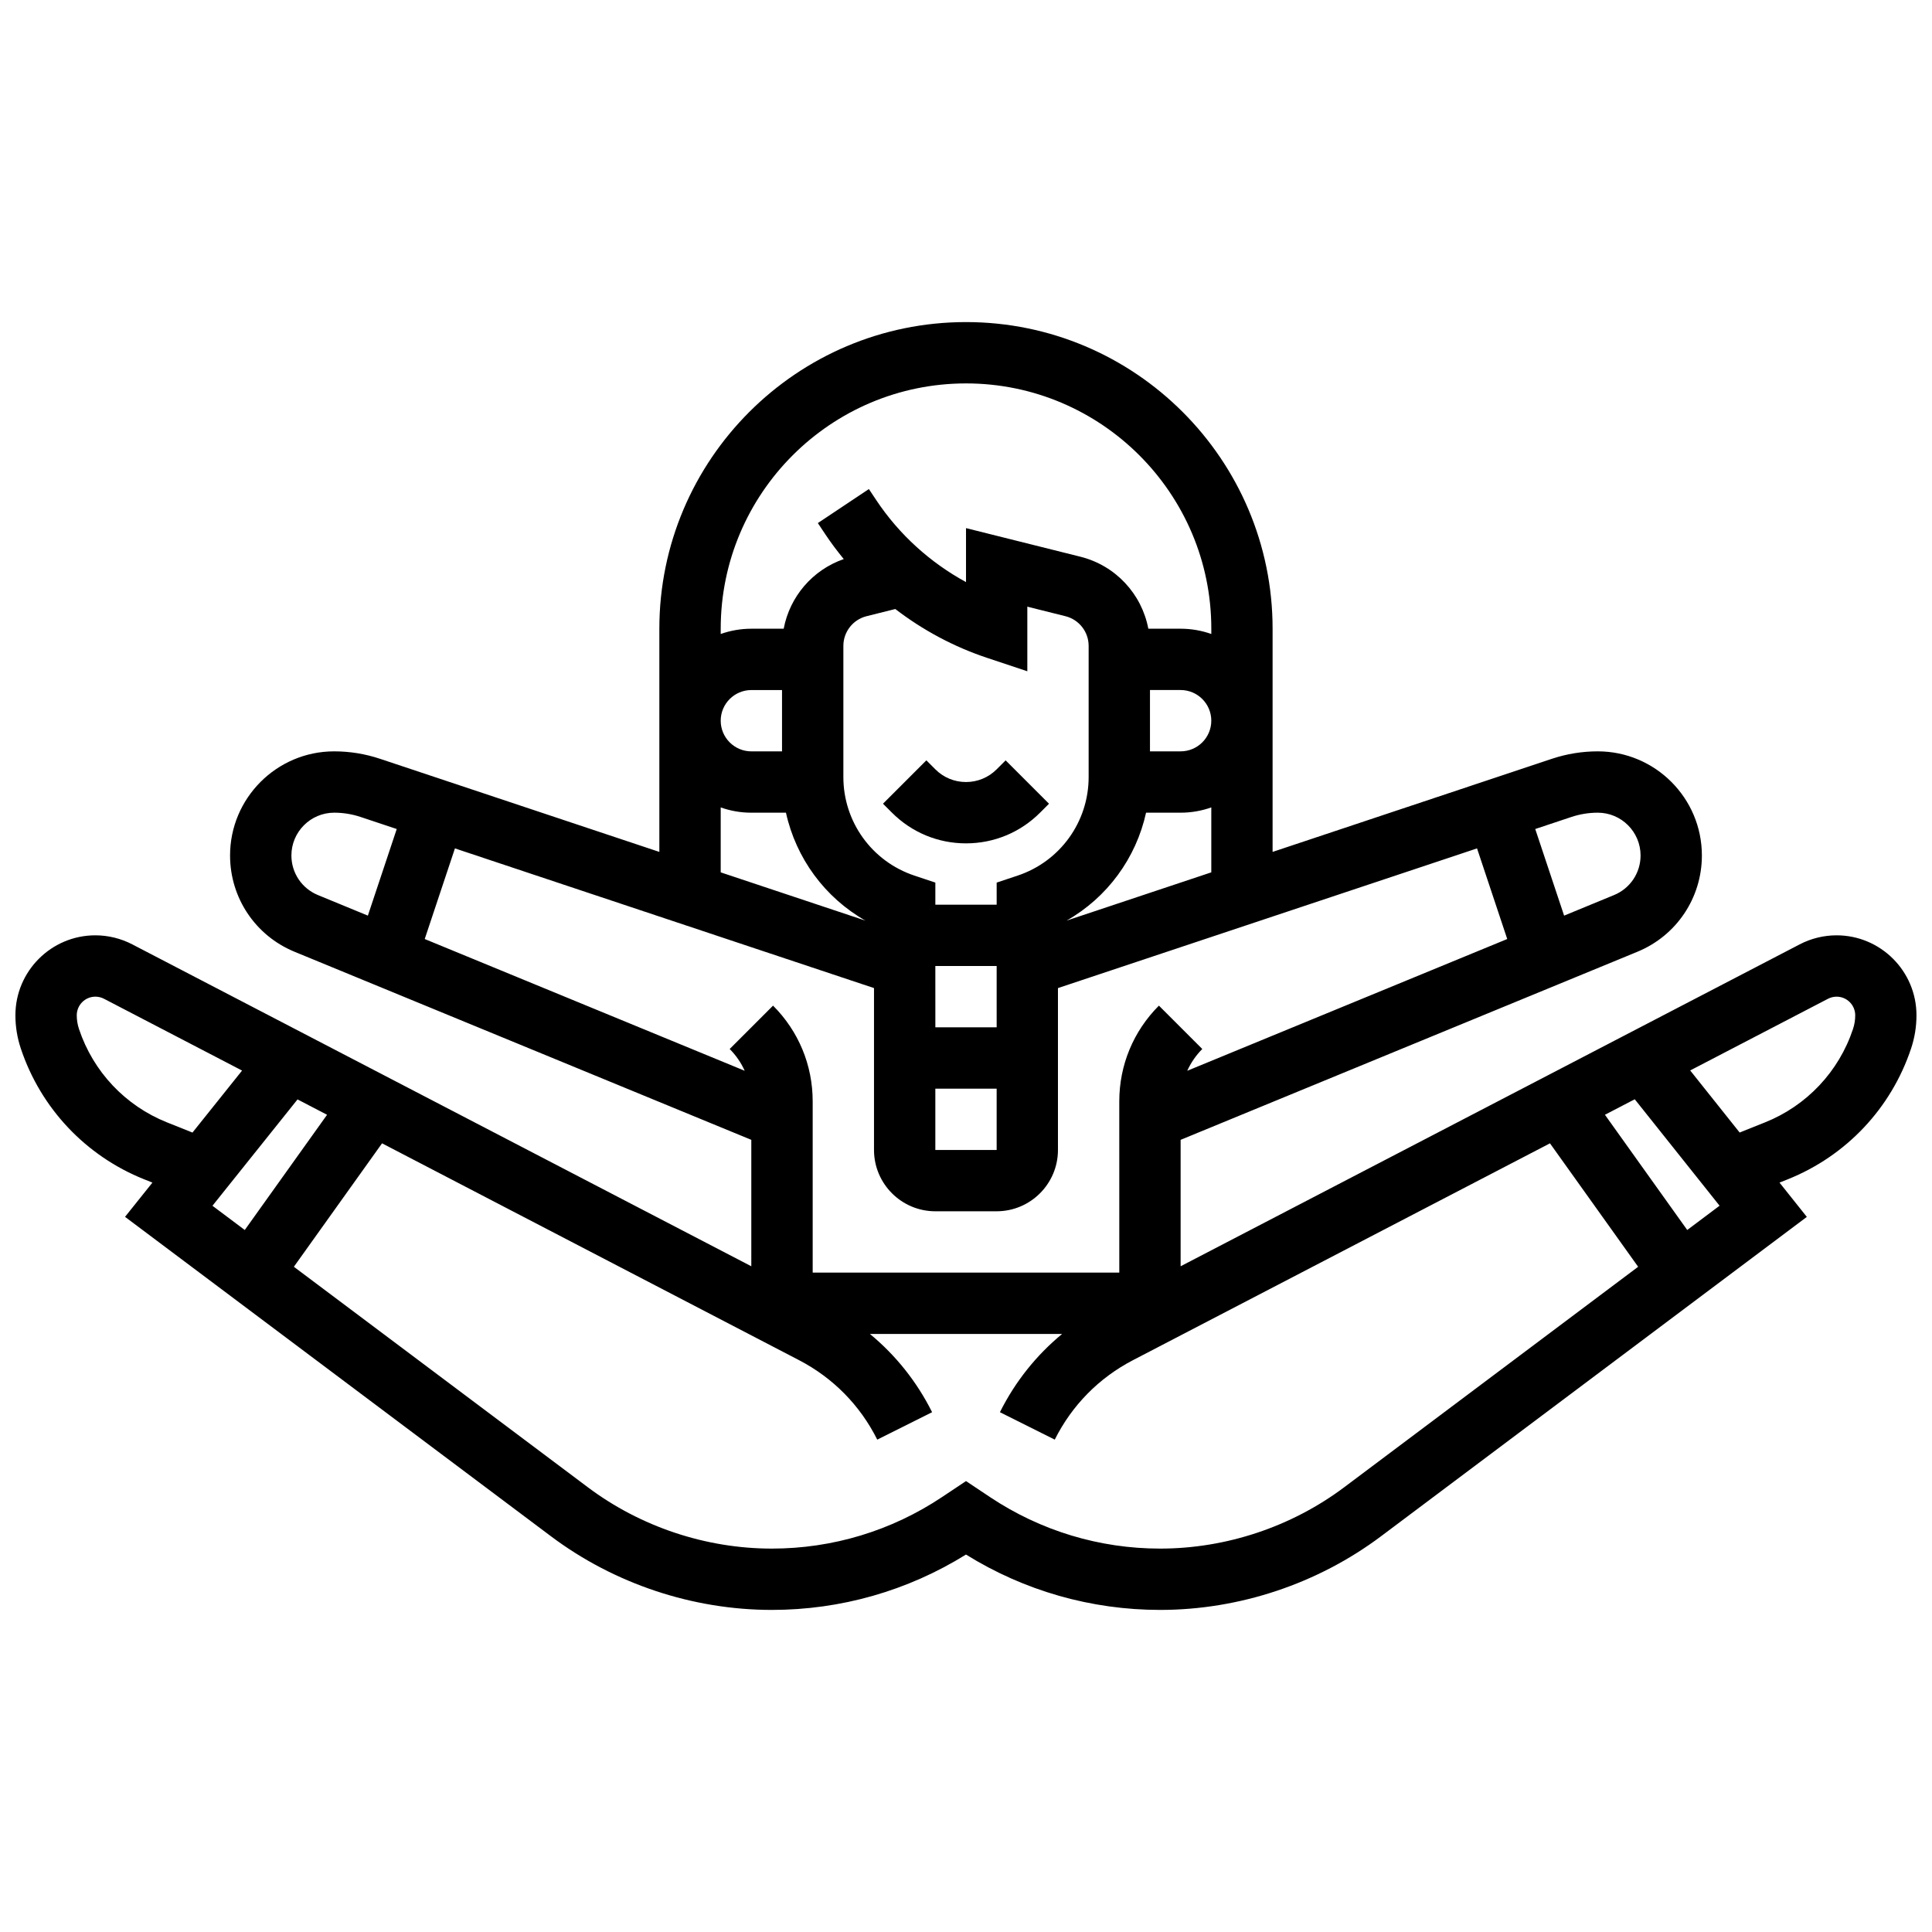 <?xml version="1.0" encoding="UTF-8"?>
<!-- Uploaded to: ICON Repo, www.svgrepo.com, Generator: ICON Repo Mixer Tools -->
<svg width="800px" height="800px" version="1.1" viewBox="144 144 512 512" xmlns="http://www.w3.org/2000/svg">
 <defs>
  <clipPath id="a">
   <path d="m148.09 229h503.81v342h-503.81z"/>
  </clipPath>
 </defs>
 <path d="m400 367.5c7.41 0 14.375-2.887 19.617-8.125l2.379-2.379-11.492-11.492-2.379 2.375c-2.172 2.172-5.059 3.367-8.125 3.367-3.07 0-5.957-1.195-8.125-3.367l-2.379-2.379-11.492 11.492 2.379 2.379c5.238 5.242 12.207 8.129 19.617 8.129z"/>
 <g clip-path="url(#a)">
  <path d="m630.72 391.87c-3.391 0-6.769 0.824-9.773 2.391l-164.07 85.312v-33.504l121.05-49.844c10.383-4.277 17.09-14.293 17.09-25.516 0-15.215-12.379-27.594-27.594-27.594-4.133 0-8.219 0.664-12.141 1.969l-74.031 24.68v-59.152c0-44.805-36.453-81.258-81.258-81.258s-81.258 36.453-81.258 81.258v59.152l-74.031-24.676c-3.926-1.312-8.008-1.973-12.145-1.973-15.215 0-27.59 12.379-27.59 27.594 0 11.227 6.707 21.242 17.086 25.516l121.05 49.844v33.504l-164.06-85.312c-3.004-1.562-6.387-2.391-9.777-2.391-11.68 0-21.184 9.504-21.184 21.188 0 2.996 0.48 5.953 1.426 8.789 5.281 15.84 17.199 28.48 32.703 34.684l2.18 0.871-7.258 9.074 112.88 84.656c16.773 12.582 37.559 19.512 58.527 19.512 18.266 0 35.988-5.062 51.453-14.672 15.465 9.609 33.184 14.672 51.449 14.672 20.969 0 41.754-6.93 58.527-19.508l112.86-84.648-7.242-9.086 2.172-0.867c15.504-6.199 27.422-18.844 32.699-34.68 0.949-2.84 1.426-5.797 1.426-8.793 0.008-11.688-9.496-21.191-21.176-21.191zm-271.35 89.387v-45.391c0-9.582-3.731-18.59-10.504-25.363l-11.492 11.492c1.695 1.695 3.023 3.652 3.984 5.773l-84.801-34.918 8.004-24.016 111.06 37.02v42.898c0 8.961 7.293 16.25 16.25 16.25h16.25c8.961 0 16.25-7.293 16.25-16.25v-42.898l111.06-37.02 8.004 24.016-84.801 34.918c0.961-2.117 2.289-4.078 3.984-5.773l-11.492-11.492c-6.773 6.773-10.504 15.781-10.504 25.363l0.004 45.391zm14.281-173.96 7.613-1.902c7.297 5.602 15.512 10.008 24.293 12.934l10.695 3.562v-17.117l10.094 2.523c3.625 0.906 6.156 4.148 6.156 7.883v34.75c0 11.867-7.562 22.359-18.82 26.113l-5.555 1.852v5.856h-16.25v-5.859l-5.555-1.852c-11.258-3.754-18.82-14.246-18.82-26.113v-34.75c-0.004-3.731 2.527-6.973 6.148-7.879zm18.223 125.21h16.25v16.25h-16.25zm16.254-16.254h-16.25v-4.977l-0.004-11.273h16.25v11.273zm152.3-55.746c2.262-0.754 4.617-1.137 7-1.137 6.254 0 11.34 5.086 11.34 11.34 0 4.613-2.758 8.73-7.023 10.488l-13.238 5.453-7.652-22.953zm-133.77 27.461c10.766-6.121 18.402-16.531 21.059-28.598h9.164c2.848 0 5.582-0.496 8.125-1.398v17.211zm22.098-61.102h8.125c4.481 0 8.125 3.644 8.125 8.125s-3.644 8.125-8.125 8.125h-8.125zm-48.754-81.258c35.844 0 65.008 29.16 65.008 65.008v1.398c-2.543-0.902-5.277-1.398-8.125-1.398h-8.566c-1.742-9.203-8.66-16.746-18.023-19.086l-30.293-7.574v14.301c-9.5-5.164-17.715-12.613-23.746-21.656l-1.996-2.996-13.523 9.016 1.996 2.996c1.512 2.269 3.148 4.445 4.871 6.543-8.285 2.879-14.309 9.957-15.918 18.453l-8.566 0.004c-2.848 0-5.582 0.496-8.125 1.398v-1.398c0-35.848 29.16-65.008 65.008-65.008zm-56.883 97.512c-4.481 0-8.125-3.644-8.125-8.125 0-4.481 3.644-8.125 8.125-8.125h8.125v16.25zm-8.125 14.855c2.543 0.902 5.277 1.398 8.125 1.398h9.168c2.656 12.066 10.293 22.477 21.059 28.598l-38.352-12.789zm-113.77 12.738c0-6.254 5.09-11.344 11.34-11.344 2.383 0 4.738 0.383 7 1.137l9.574 3.191-7.652 22.953-13.238-5.453c-4.266-1.754-7.023-5.871-7.023-10.484zm-32.969 70.73c-11.055-4.422-19.555-13.438-23.32-24.734-0.395-1.18-0.594-2.406-0.594-3.648 0-2.723 2.215-4.934 4.934-4.934 0.789 0 1.574 0.191 2.277 0.555l36.598 19.031-13.145 16.43zm34.594-6.086 7.824 4.07-21.809 30.535-8.562-6.422zm277.38 102.78c-13.977 10.484-31.301 16.258-48.777 16.258-16.102 0-31.695-4.723-45.094-13.652l-6.359-4.238-6.359 4.238c-13.395 8.934-28.988 13.652-45.09 13.652-17.477 0-34.797-5.773-48.777-16.262l-77.895-58.422 23.367-32.715 110.51 57.465c9.016 4.688 16.184 11.969 20.727 21.059l14.535-7.269c-4.043-8.09-9.648-15.102-16.488-20.742h50.945c-6.844 5.641-12.445 12.656-16.488 20.742l14.535 7.269c4.543-9.09 11.711-16.371 20.727-21.059l110.51-57.465 23.367 32.715zm90.902-68.176-21.809-30.535 7.902-4.109 22.48 28.211zm43.93-53.25c-3.766 11.297-12.266 20.312-23.32 24.734l-6.715 2.688-13.109-16.453 36.527-18.996c0.699-0.363 1.484-0.555 2.273-0.555 2.719 0 4.934 2.215 4.934 4.934 0.004 1.242-0.195 2.469-0.59 3.648z"/>
 </g>
</svg>